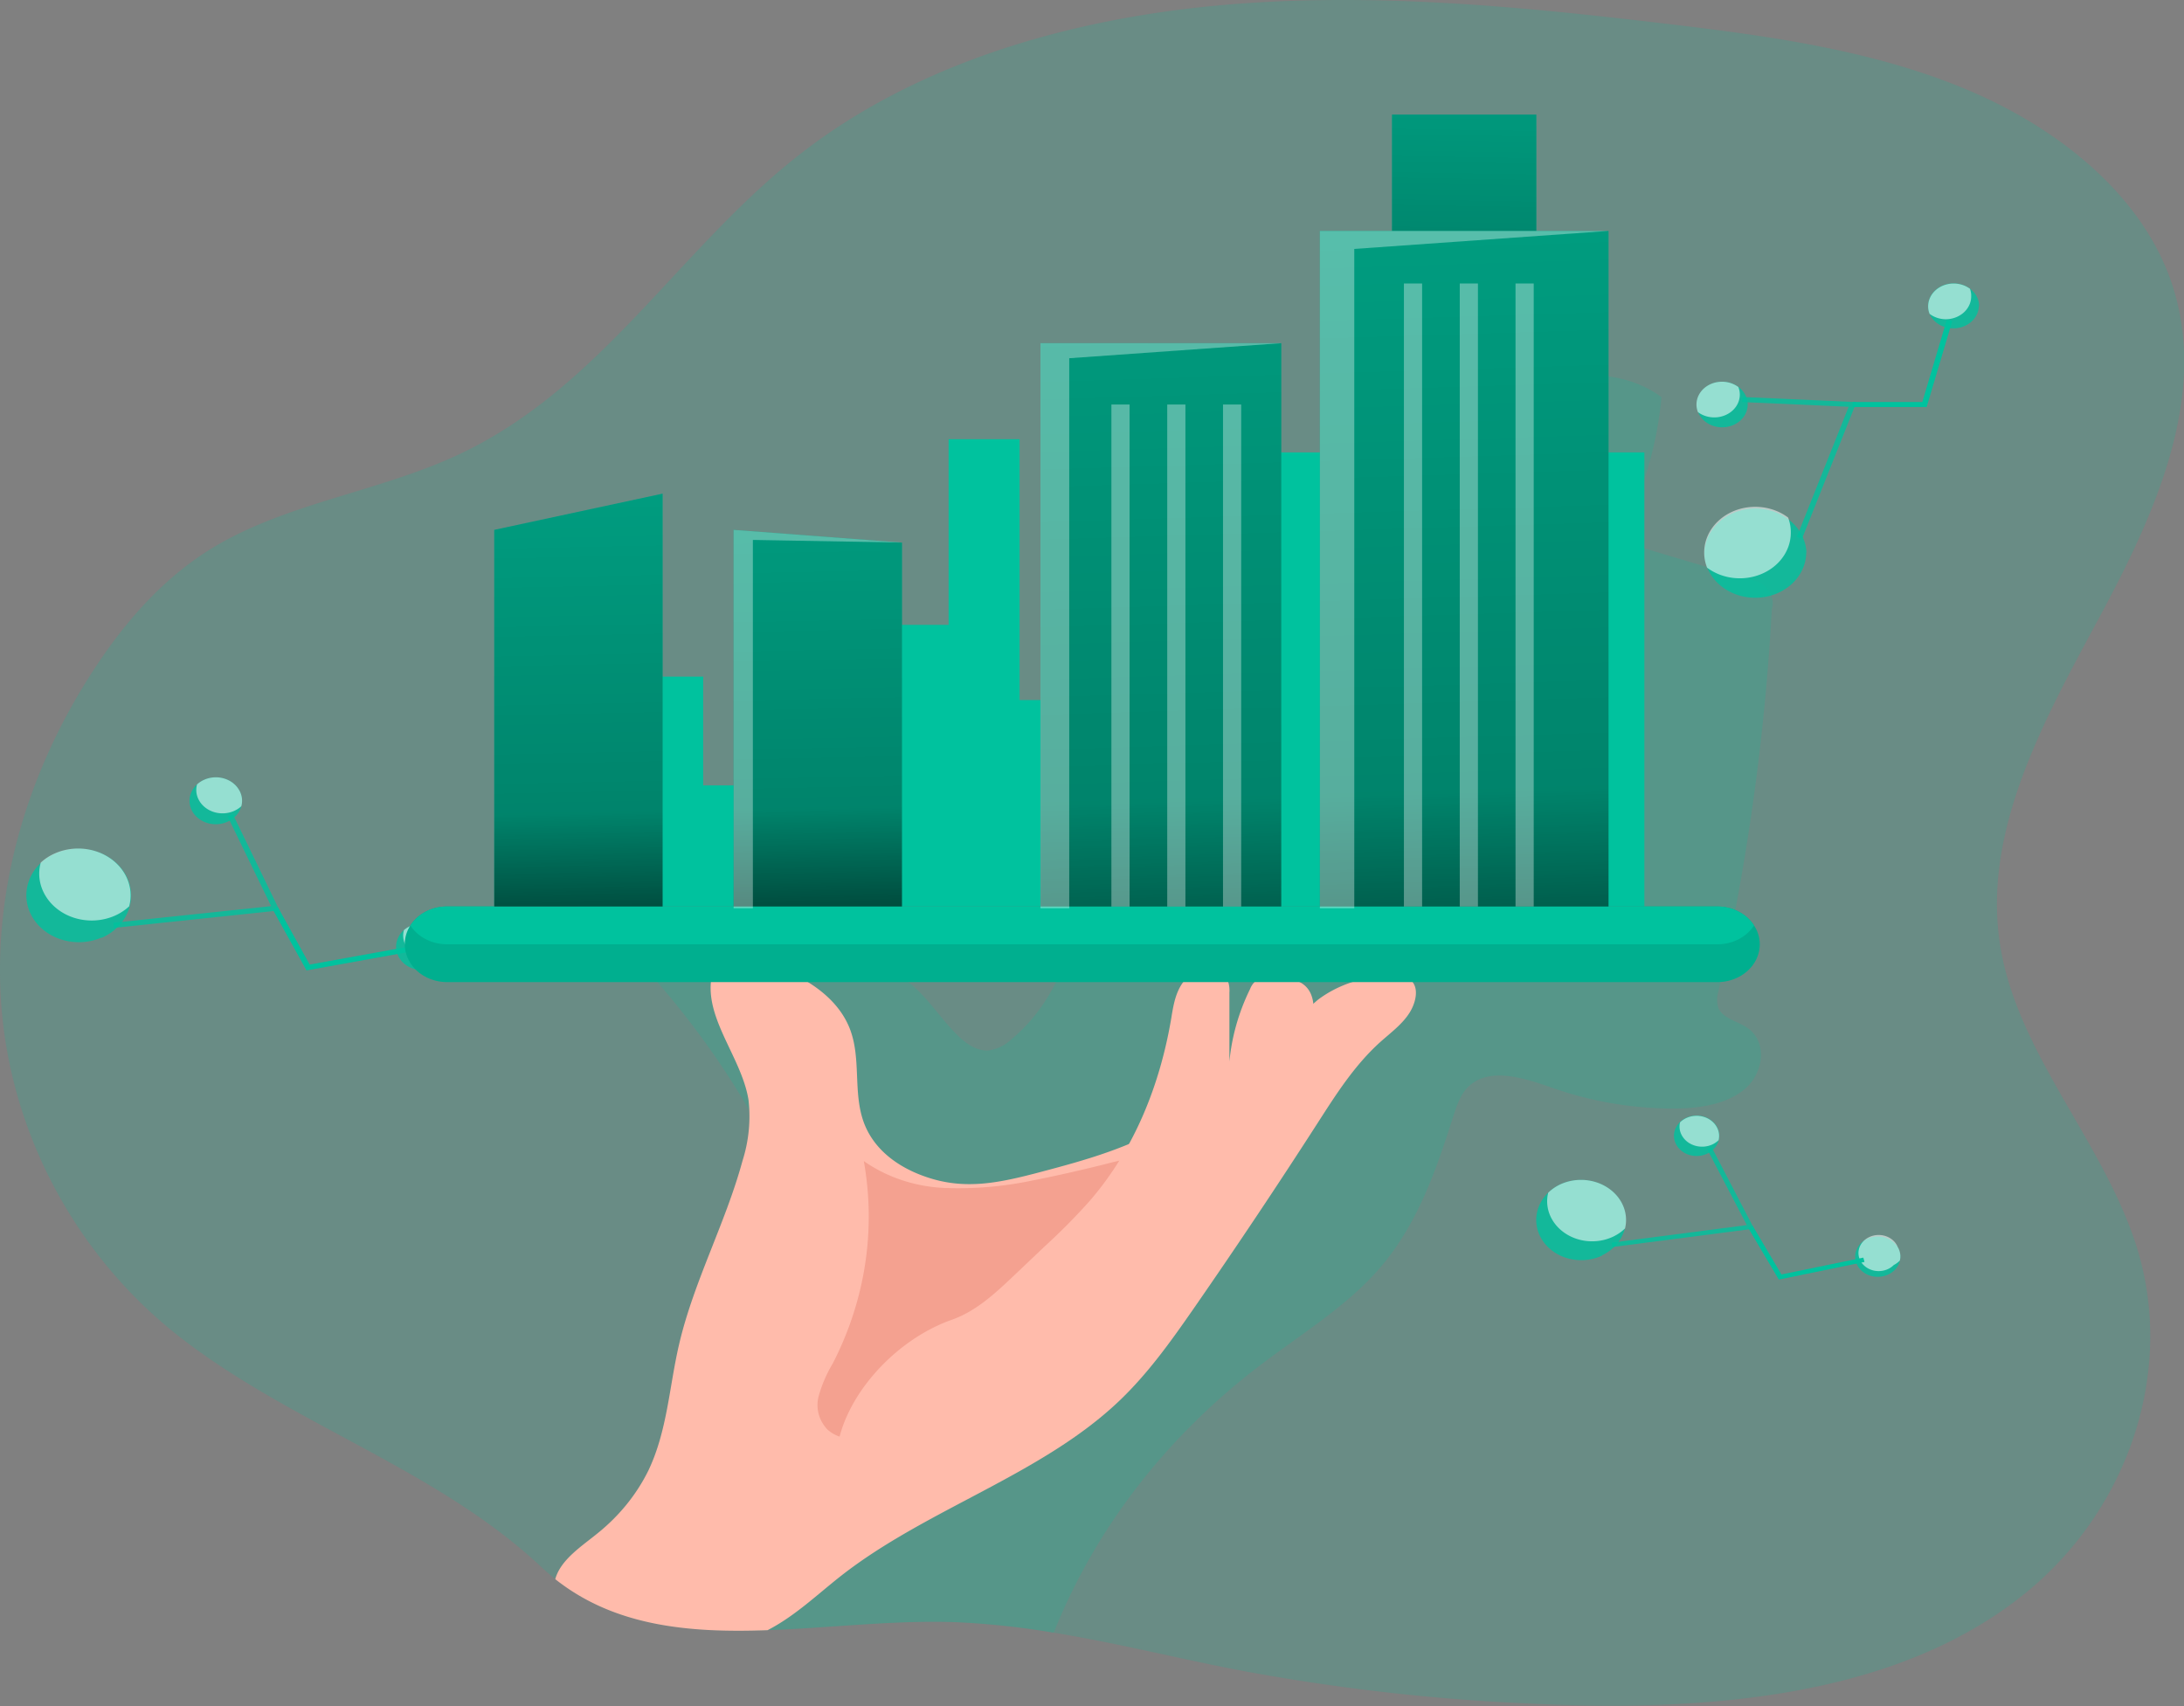 <svg xmlns:inkscape="http://www.inkscape.org/namespaces/inkscape" xmlns:sodipodi="http://sodipodi.sourceforge.net/DTD/sodipodi-0.dtd" xmlns:xlink="http://www.w3.org/1999/xlink" xmlns="http://www.w3.org/2000/svg" xmlns:svg="http://www.w3.org/2000/svg" xmlns:rdf="http://www.w3.org/1999/02/22-rdf-syntax-ns#" xmlns:cc="http://creativecommons.org/ns#" xmlns:dc="http://purl.org/dc/elements/1.1/" id="Layer_1" data-name="Layer 1" viewBox="0 0 512 400" data-imageid="3d-model-monochromatic" class="illustrations_image" sodipodi:docname="01_service_print.svg" width="512" height="400" inkscape:version="1.1.2 (0a00cf5339, 2022-02-04)"><rect x="0" y="0" width="512" height="400" fill="#808080" stroke="none"/><defs id="defs15"><linearGradient id="linear-gradient" x1="217" y1="67.91" x2="218.81" y2="-30.26" gradientUnits="userSpaceOnUse"><stop offset="0.01" id="stop2"></stop><stop offset="0.13" stop-opacity="0.69" id="stop4"></stop><stop offset="0.25" stop-opacity="0.32" id="stop6"></stop><stop offset="1" stop-opacity="0" id="stop8"></stop></linearGradient><linearGradient id="linear-gradient-2" x1="87.31" y1="179.34" x2="83.29" y2="2.26" xlink:href="#linear-gradient"></linearGradient><linearGradient id="linear-gradient-3" x1="122.74" y1="178.54" x2="118.72" y2="1.46" xlink:href="#linear-gradient"></linearGradient><linearGradient id="linear-gradient-4" x1="176.07" y1="212.06" x2="165.23" y2="-104.15" xlink:href="#linear-gradient"></linearGradient><linearGradient id="linear-gradient-5" x1="221.36" y1="210.51" x2="210.52" y2="-105.7" xlink:href="#linear-gradient"></linearGradient><linearGradient inkscape:collect="always" xlink:href="#linear-gradient" id="linearGradient1006" gradientUnits="userSpaceOnUse" x1="217" y1="67.91" x2="218.81" y2="-30.26"></linearGradient></defs><title id="title17">9</title><g id="g1004" transform="matrix(1.579,0,0,1.411,-0.003,-0.065)"><path d="m 317.369,207.74 c 5.45,20.1 -1.24,43 -16.64,57 -19.26,17.53 -47.79,19.8 -73.81,18.36 a 273.81,273.81 0 0 1 -41.93,-5.32 c -9.56,-2 -19,-4.72 -28.62,-6.46 a 106.73,106.73 0 0 0 -13.81,-1.7 c -9.24,-0.48 -19.08,0.92 -28.58,1.29 -1.79,0.07 -3.56,0.11 -5.31,0.08 -9.64,-0.1 -18.71,-1.88 -26.21,-8.56 -0.67,-0.59 -1.35,-1.24 -2,-1.92 C 64.97,244.19 43.74,236.94 26.95,222.42 11.58,209.13 2.24,189.42 0.37,169.23 -1.5,149.04 3.85,128.38 14.18,110.89 18.65,103.31 24.18,96.16 31.42,91.18 42.42,83.63 56.35,81.76 68.16,75.54 89.48,64.34 101.08,40.84 119.33,25.19 136.23,10.64 158.41,3.3 180.6,0.98 c 22.19,-2.32 44.55,0.06 66.66,3 15.21,2 30.65,4.37 44.55,10.86 13.9,6.49 26.31,17.71 30.67,32.42 5.46,18.45 -2.43,38 -10.77,55.32 -8.34,17.32 -17.54,35.83 -14.7,54.86 2.64,17.96 15.61,32.75 20.36,50.3 z" fill="#00c29e" opacity="0.18" style="isolation:isolate;stroke-width:1" class="target-color" id="path19"></path><path d="m 292.67,179.51 a 5.08,5.08 0 0 0 0,2.89 c 0.67,1.67 2.77,2.12 4.21,3.19 3.17,2.35 2.5,7.69 -0.43,10.33 -2.93,2.64 -7.18,3.19 -11.12,3.13 a 49.36,49.36 0 0 1 -17.11,-3.35 c -4.07,-1.59 -9.13,-3.56 -12.35,-0.62 -1.44,1.32 -2,3.3 -2.56,5.18 -2.52,8.87 -5.27,17.93 -10.89,25.24 -5,6.52 -12,11.21 -18.22,16.56 a 104.38,104.38 0 0 0 -30,43.44 c -0.07,0.2 -0.16,0.41 -0.26,0.63 a 106.73,106.73 0 0 0 -13.81,-1.7 c -9.24,-0.48 -19.08,0.92 -28.58,1.29 -1.79,0.07 -3.56,0.11 -5.31,0.08 0.09,-0.39 0.19,-0.78 0.29,-1.16 q 5,-19.8 10.09,-39.61 c 1.38,-5.44 2.78,-11 2.45,-16.57 a 45.67,45.67 0 0 0 -3.25,-13.26 140.57,140.57 0 0 0 -22.84,-39.84 l 27.51,-0.31 c 3.26,0 6.67,0 9.57,1.43 4.38,2.22 6.54,7.16 9.92,10.71 1.15,1.21 2.65,2.33 4.32,2.21 a 6,6 0 0 0 3.39,-1.86 c 8.32,-7.75 10.37,-20 11,-31.38 0.63,-11.38 0.35,-23.27 5.59,-33.36 a 8.63,8.63 0 0 1 3.5,-4 10,10 0 0 1 4.79,-0.62 197,197 0 0 0 28.14,-1.18 c 2.55,-0.29 5.27,-0.7 7.19,-2.4 1.66,-1.46 2.46,-3.64 3.16,-5.73 1.43,-4.24 2.71,-8.54 3.84,-12.87 1,-4 2,-8.15 4.3,-11.59 5.27,-7.89 17.71,-9.66 25,-3.56 a 66.5,66.5 0 0 1 -6.51,23.8 l 19.55,6.52 a 3.9,3.9 0 0 1 3.34,4.91 423.18,423.18 0 0 1 -7.91,63.43 z" transform="translate(-37.52,-14.81)" fill="#00c29e" opacity="0.18" style="isolation:isolate" class="target-color" id="path21"></path><polygon points="244.14,150.67 85.88,150.67 96.57,112.48 104.4,112.48 104.4,130.55 121.42,130.55 121.42,103.87 140.84,103.87 140.84,73.03 151.38,73.03 151.38,116.37 162.13,116.37 162.13,75.22 244.14,75.22 " fill="#00c29e" class="target-color" id="polygon23"></polygon><rect x="206.67" y="19.09" width="21.43" height="56.13" fill="#00c29e" class="target-color" id="rect25"></rect><rect x="206.67" y="19.09" width="21.43" height="56.13" fill="url(#linear-gradient)" id="rect27" style="fill:url(#linearGradient1006)"></rect><path d="m 305.69,106.66 a 7.57,7.57 0 0 1 -14.69,2.52 7.49,7.49 0 0 1 -0.43,-2.52 7.58,7.58 0 0 1 15.15,0 z" transform="translate(-37.52,-14.81)" fill="#00c29e" opacity="0.82" style="isolation:isolate" class="target-color" id="path29"></path><path d="m 303.4,103.38 a 7.57,7.57 0 0 1 -12.43,5.8 7.49,7.49 0 0 1 -0.43,-2.52 7.58,7.58 0 0 1 12.46,-5.81 7.55,7.55 0 0 1 0.4,2.53 z" transform="translate(-37.52,-14.81)" fill="#ffffff" opacity="0.55" style="isolation:isolate" id="path31"></path><path d="m 297,82.07 a 3.79,3.79 0 1 1 -1.36,-2.91 3.79,3.79 0 0 1 1.36,2.91 z" transform="translate(-37.52,-14.81)" fill="#00c29e" opacity="0.82" style="isolation:isolate" class="target-color" id="path33"></path><path d="m 295.83,80.42 a 3.79,3.79 0 0 1 -6.22,2.91 3.79,3.79 0 0 1 6,-4.17 3.79,3.79 0 0 1 0.22,1.26 z" transform="translate(-37.52,-14.81)" fill="#ffffff" opacity="0.55" style="isolation:isolate" id="path35"></path><path d="M 331.32,65.75 A 3.79,3.79 0 0 1 324,67 a 3.79,3.79 0 1 1 7.36,-1.26 z" transform="translate(-37.52,-14.81)" fill="#00c29e" opacity="0.82" style="isolation:isolate" class="target-color" id="path37"></path><path d="M 330.18,64.11 A 3.79,3.79 0 0 1 326.39,67.9 3.74,3.74 0 0 1 324,67 a 3.79,3.79 0 0 1 6,-4.16 3.75,3.75 0 0 1 0.18,1.27 z" transform="translate(-37.52,-14.81)" fill="#ffffff" opacity="0.55" style="isolation:isolate" id="path39"></path><g opacity="0.82" style="isolation:isolate" id="g43"><polygon points="267.55,89.55 266.77,89.27 274.47,67.64 258.65,66.85 258.69,66.01 275.63,66.86 " fill="#00c29e" class="target-color" id="polygon41"></polygon></g><polygon points="286.05,67.67 275.05,67.67 275.05,66.84 285.41,66.84 289.04,53.17 289.85,53.39 " fill="#00c29e" class="target-color" id="polygon45"></polygon><path d="m 275.37,223.49 a 6.68,6.68 0 0 1 -8,-10.45 6.58,6.58 0 0 1 1.78,-1.38 6.7,6.7 0 0 1 9,2.79 6.68,6.68 0 0 1 -2.79,9 z" transform="translate(-37.52,-14.81)" fill="#00c29e" opacity="0.82" style="isolation:isolate" class="target-color" id="path47"></path><path d="m 277,220.35 a 6.68,6.68 0 0 1 -9,-2.79 6.59,6.59 0 0 1 -0.62,-4.52 6.58,6.58 0 0 1 1.78,-1.38 6.7,6.7 0 0 1 9,2.79 6.61,6.61 0 0 1 0.63,4.52 6.63,6.63 0 0 1 -1.79,1.38 z" transform="translate(-37.52,-14.81)" fill="#ffffff" opacity="0.55" style="isolation:isolate" id="path49"></path><path d="m 291,206.54 a 3.36,3.36 0 1 1 1.7,-2.26 3.35,3.35 0 0 1 -1.7,2.26 z" transform="translate(-37.52,-14.81)" fill="#00c29e" opacity="0.82" style="isolation:isolate" class="target-color" id="path51"></path><path d="m 291.79,205 a 3.34,3.34 0 0 1 -4.52,-1.4 3.27,3.27 0 0 1 -0.31,-2.26 3.33,3.33 0 0 1 5.41,0.71 3.33,3.33 0 0 1 0.31,2.26 3.59,3.59 0 0 1 -0.89,0.69 z" transform="translate(-37.52,-14.81)" fill="#ffffff" opacity="0.55" style="isolation:isolate" id="path53"></path><path d="m 317.88,226.62 a 3.35,3.35 0 1 1 1.39,-4.52 3.27,3.27 0 0 1 0.32,2.26 3.37,3.37 0 0 1 -1.71,2.26 z" transform="translate(-37.52,-14.81)" fill="#00c29e" opacity="0.82" style="isolation:isolate" class="target-color" id="path55"></path><path d="m 318.69,225.05 a 3,3 0 1 1 0.58,-3 3.27,3.27 0 0 1 0.32,2.26 3.47,3.47 0 0 1 -0.9,0.74 z" transform="translate(-37.52,-14.81)" fill="#ffffff" opacity="0.55" style="isolation:isolate" id="path57"></path><g opacity="0.82" style="isolation:isolate" id="g61"><polygon points="239.39,207.25 239.29,206.52 259.35,203.61 253.44,190.94 254.11,190.63 260.43,204.2 " fill="#00c29e" class="target-color" id="polygon59"></polygon></g><polygon points="264.1,212.66 259.56,204.08 260.22,203.73 264.49,211.81 276.65,209.01 276.82,209.73 " fill="#00c29e" class="target-color" id="polygon63"></polygon><path d="m 52.6,170.64 a 7.79,7.79 0 0 1 -9,-12.41 7.39,7.39 0 0 1 2.13,-1.55 7.804,7.804 0 1 1 6.9,14 z" transform="translate(-37.52,-14.81)" fill="#00c29e" opacity="0.82" style="isolation:isolate" class="target-color" id="path65"></path><path d="m 54.59,167 a 7.78,7.78 0 0 1 -10.43,-3.53 7.68,7.68 0 0 1 -0.59,-5.28 7.39,7.39 0 0 1 2.13,-1.55 7.79,7.79 0 0 1 11,8.81 7.78,7.78 0 0 1 -2.11,1.55 z" transform="translate(-37.52,-14.81)" fill="#ffffff" opacity="0.55" style="isolation:isolate" id="path67"></path><path d="m 71.29,151.4 a 3.89,3.89 0 0 1 -4.51,-6.21 3.75,3.75 0 0 1 1.06,-0.77 3.88,3.88 0 0 1 5.21,1.76 3.82,3.82 0 0 1 0.3,2.64 3.88,3.88 0 0 1 -2.06,2.58 z" transform="translate(-37.52,-14.81)" fill="#00c29e" opacity="0.82" style="isolation:isolate" class="target-color" id="path69"></path><path d="m 72.28,149.6 a 3.89,3.89 0 0 1 -5.21,-1.77 3.81,3.81 0 0 1 -0.29,-2.64 3.75,3.75 0 0 1 1.06,-0.77 3.88,3.88 0 0 1 5.21,1.76 3.82,3.82 0 0 1 0.3,2.64 4,4 0 0 1 -1.07,0.78 z" transform="translate(-37.52,-14.81)" fill="#ffffff" opacity="0.55" style="isolation:isolate" id="path71"></path><path d="m 102,175.61 a 3.88,3.88 0 1 1 2,-2.61 3.89,3.89 0 0 1 -2,2.61 z" transform="translate(-37.52,-14.81)" fill="#00c29e" opacity="0.82" style="isolation:isolate" class="target-color" id="path73"></path><path d="m 103,173.81 a 3.9,3.9 0 0 1 -5.51,-4.41 3.9,3.9 0 0 1 6.51,3.6 3.8,3.8 0 0 1 -1,0.81 z" transform="translate(-37.52,-14.81)" fill="#ffffff" opacity="0.55" style="isolation:isolate" id="path75"></path><g opacity="0.82" style="isolation:isolate" id="g79"><polygon points="16.92,154.22 16.82,153.37 40.26,150.61 33.78,135.67 34.57,135.33 41.5,151.32 " fill="#00c29e" class="target-color" id="polygon77"></polygon></g><polygon points="45.51,161.29 40.49,151.16 41.26,150.78 45.98,160.32 60.23,157.43 60.4,158.28 " fill="#00c29e" class="target-color" id="polygon81"></polygon><path d="m 246.78,183.16 c -1.07,1.89 -2.79,3.3 -4.32,4.83 -3.85,3.88 -6.58,8.72 -9.3,13.45 q -9,15.66 -18.51,31 c -3.33,5.36 -6.74,10.72 -11.07,15.31 -11.52,12.21 -28.46,17.83 -41.1,28.87 -3.58,3.13 -6.89,6.74 -11,9.11 -11.58,0.47 -22.65,-0.6 -31.52,-8.48 0.8,-3.27 4,-5.52 6.36,-7.69 a 30.61,30.61 0 0 0 7.47,-10.37 c 2.8,-6.57 3.09,-13.89 4.54,-20.88 2.16,-10.45 6.91,-20.2 9.43,-30.57 a 27,27 0 0 0 0.89,-10.14 c -1.06,-7.31 -7,-14 -5.33,-21.19 a 3.56,3.56 0 0 1 1,-1.95 c 1,-0.86 2.44,-0.7 3.7,-0.41 6.66,1.49 13.45,5.31 15.68,11.76 1.69,4.88 0.47,10.39 2,15.33 1.42,4.57 5,7.64 9.39,9.3 5.6,2.14 10.57,1 16.23,-0.64 3.68,-1.09 7.37,-2.18 10.93,-3.61 a 62.16,62.16 0 0 0 25.3,-18.74 46.35,46.35 0 0 1 5.67,-6.5 16.79,16.79 0 0 1 9.6,-3.87 c 1.79,-0.13 3.71,-0.47 4.58,1.21 0.76,1.42 0.12,3.59 -0.62,4.87 z" transform="translate(-37.52,-14.81)" fill="#ffbbab" id="path83"></path><path d="m 190.84,211 a 47.77,47.77 0 0 1 -13,1.25 21.09,21.09 0 0 1 -12.07,-4.47 58.41,58.41 0 0 1 -4.6,33.61 23.62,23.62 0 0 0 -2.1,5.45 6.34,6.34 0 0 0 1.25,5.49 c 2,2.14 5.43,1.88 8.28,1.22 a 30.53,30.53 0 0 0 7.4,-2.59 43,43 0 0 0 7,-4.95 73.54,73.54 0 0 0 7.86,-7.1 c 2.63,-2.89 4.77,-6.18 7.23,-9.21 1.84,-2.26 3.85,-4.38 5.61,-6.7 2,-2.67 8.85,-11.93 4.81,-14.79 -2,-1.43 -5,-0.48 -7.07,0.13 -3.51,0.97 -7.03,1.88 -10.6,2.66 z" transform="translate(-37.52,-14.81)" fill="#f4a190" id="path85"></path><path d="m 229,201.6 a 86,86 0 0 0 3.47,-17.26 c 0.19,-2 0.21,-4.36 -1.27,-5.77 -1.24,-1.17 -3.12,-1.29 -4.83,-1.34 a 3.67,3.67 0 0 0 -2.16,0.39 3.44,3.44 0 0 0 -1.09,1.57 38,38 0 0 0 -3.07,12.07 v -11.47 a 5.39,5.39 0 0 0 -0.28,-2.12 c -0.93,-2.21 -4.39,-2.08 -6,-0.35 -1.61,1.73 -2,4.29 -2.34,6.65 -1.64,10.92 -5.37,21.7 -12.12,30.43 a 99.54,99.54 0 0 1 -6.61,7.48 l -4.82,5.12 c -2.66,2.81 -5.43,5.7 -9,7.13 -7.65,3 -14.46,10.87 -16.56,18.84 -0.73,2.79 -0.86,6.16 1.22,8.16 1.51,1.44 3.76,1.75 5.85,1.74 11.85,-0.07 22.29,-8.07 29.72,-17.31 3,-3.67 5.6,-7.59 8.59,-11.24 2.99,-3.65 6.26,-6.91 9.11,-10.6 5.48,-7.13 9.52,-13.52 12.19,-22.12 z" transform="translate(-37.52,-14.81)" fill="#ffbbab" id="path87"></path><path d="m 298.79,171.76 a 6.28,6.28 0 0 1 -6.28,6.28 H 103.89 a 6.29,6.29 0 0 1 -5.44,-9.41 6.06,6.06 0 0 1 1,-1.31 6.26,6.26 0 0 1 4.44,-1.84 h 188.62 a 6.26,6.26 0 0 1 5.43,3.15 6.17,6.17 0 0 1 0.85,3.13 z" transform="translate(-37.52,-14.81)" fill="#00c29e" class="target-color" id="path89"></path><path d="m 298.79,171.76 a 6.28,6.28 0 0 1 -6.28,6.28 H 103.89 a 6.29,6.29 0 0 1 -5.44,-9.41 6.06,6.06 0 0 1 1,-1.31 6.26,6.26 0 0 1 4.44,-1.84 h 188.62 a 6.26,6.26 0 0 1 5.43,3.15 6.17,6.17 0 0 1 0.85,3.13 z" transform="translate(-37.52,-14.81)" fill="#020202" opacity="0.1" id="path91"></path><path d="m 297.94,168.63 a 6.27,6.27 0 0 1 -5.43,3.13 H 103.89 a 6.29,6.29 0 0 1 -5.44,-3.13 6.06,6.06 0 0 1 1,-1.31 6.26,6.26 0 0 1 4.44,-1.84 h 188.62 a 6.26,6.26 0 0 1 5.43,3.15 z" transform="translate(-37.52,-14.81)" fill="#00c29e" class="target-color" id="path93"></path><polygon points="73.38,150.67 73.38,88.09 98.38,82.07 98.38,150.67 " fill="#00c29e" class="target-color" id="polygon95"></polygon><polygon points="108.92,150.67 108.92,88.09 133.92,90.2 133.92,150.67 " fill="#00c29e" class="target-color" id="polygon97"></polygon><polygon points="73.38,150.67 73.38,88.09 98.38,82.07 98.38,150.67 " fill="url(#linear-gradient-2)" id="polygon99" style="fill:url(#linear-gradient-2)"></polygon><polygon points="108.92,150.67 108.92,88.09 133.92,90.2 133.92,150.67 " fill="url(#linear-gradient-3)" id="polygon101" style="fill:url(#linear-gradient-3)"></polygon><rect x="154.49" y="57.07" width="35.74" height="93.6" fill="#00c29e" class="target-color" id="rect103"></rect><rect x="195.96" y="38.42" width="42.86" height="112.25" fill="#00c29e" class="target-color" id="rect105"></rect><rect x="154.49" y="57.07" width="35.74" height="93.6" fill="url(#linear-gradient-4)" id="rect107" style="fill:url(#linear-gradient-4)"></rect><rect x="195.96" y="38.42" width="42.86" height="112.25" fill="url(#linear-gradient-5)" id="rect109" style="fill:url(#linear-gradient-5)"></rect><polygon points="201.07,150.97 195.96,150.97 195.96,38.42 238.81,38.42 201.07,41.41 " fill="#ffffff" opacity="0.34" id="polygon111"></polygon><polygon points="158.75,150.97 154.48,150.97 154.48,57.07 190.24,57.07 158.75,59.57 " fill="#ffffff" opacity="0.34" id="polygon113"></polygon><polygon points="111.78,150.97 108.92,150.97 108.92,88.09 133.92,90.2 111.78,89.76 " fill="#ffffff" opacity="0.34" id="polygon115"></polygon><rect x="165.01" y="67.26" width="2.7" height="83.42" fill="#ffffff" opacity="0.34" id="rect117"></rect><rect x="173.3" y="67.26" width="2.7" height="83.42" fill="#ffffff" opacity="0.34" id="rect119"></rect><rect x="181.58" y="67.26" width="2.7" height="83.42" fill="#ffffff" opacity="0.34" id="rect121"></rect><rect x="208.44" y="47.15" width="2.7" height="103.52" fill="#ffffff" opacity="0.34" id="rect123"></rect><rect x="216.73" y="47.15" width="2.7" height="103.52" fill="#ffffff" opacity="0.34" id="rect125"></rect><rect x="225.01" y="47.15" width="2.7" height="103.52" fill="#ffffff" opacity="0.34" id="rect127"></rect></g></svg>